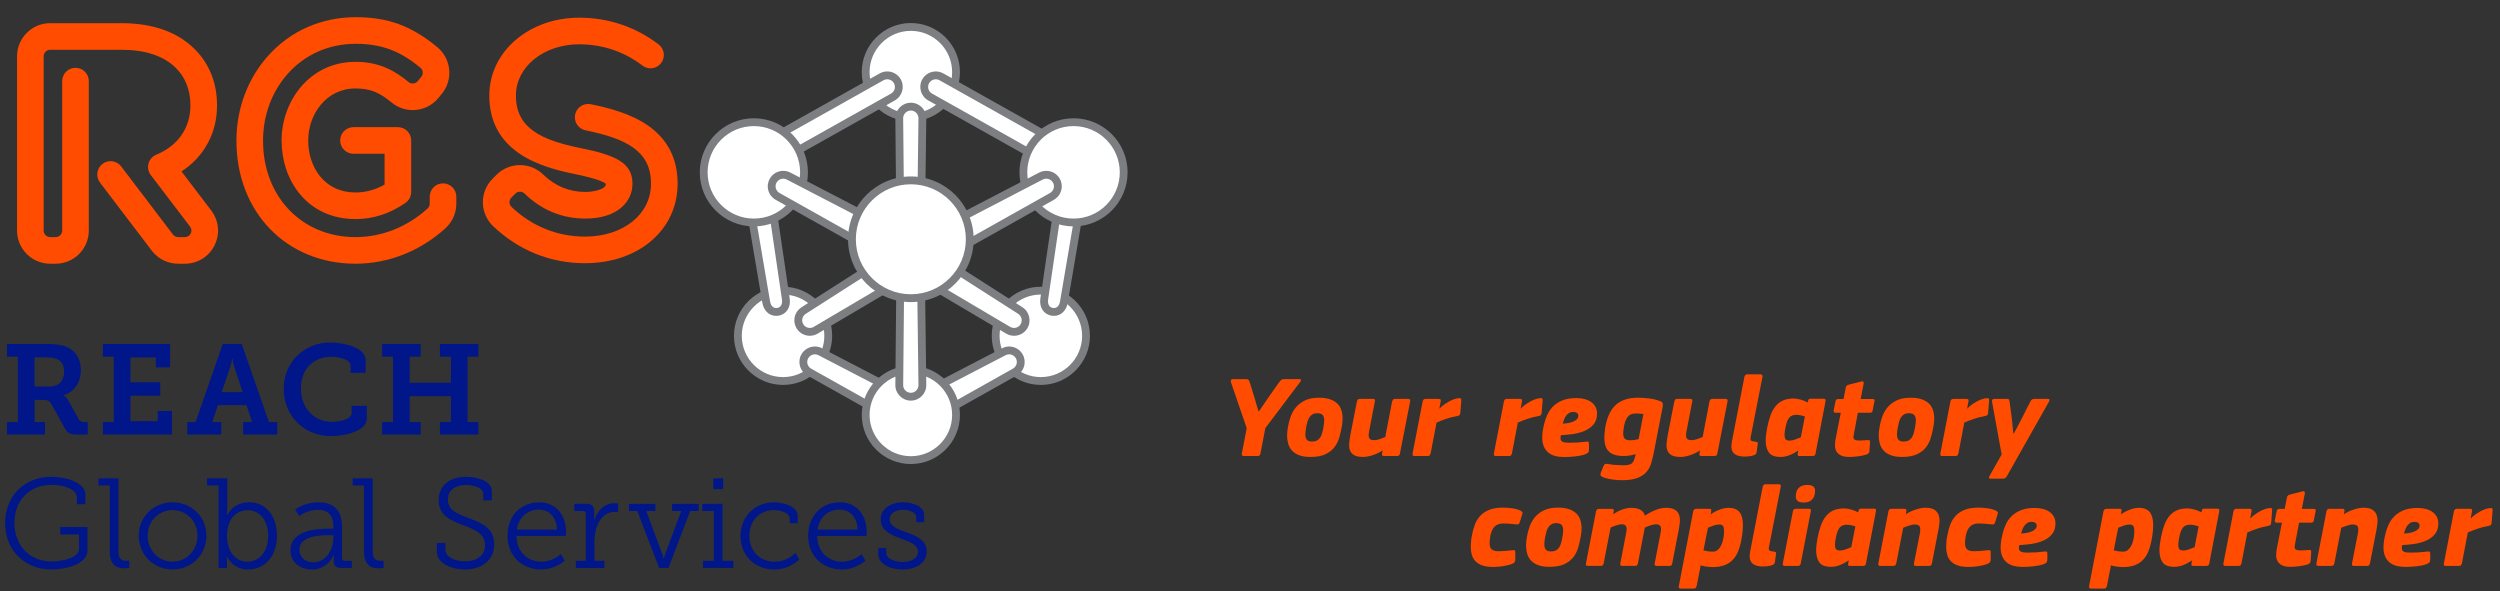 <?xml version="1.0" encoding="utf-8"?>
<!-- Generator: Adobe Illustrator 16.0.0, SVG Export Plug-In . SVG Version: 6.00 Build 0)  -->
<!DOCTYPE svg PUBLIC "-//W3C//DTD SVG 1.1//EN" "http://www.w3.org/Graphics/SVG/1.1/DTD/svg11.dtd">
<svg version="1.1" id="Layer_1" xmlns="http://www.w3.org/2000/svg" xmlns:xlink="http://www.w3.org/1999/xlink" x="0px" y="0px"
	 width="1016.247px" height="240.255px" viewBox="0 0 1016.247 240.255" enable-background="new 0 0 1016.247 240.255"
	 xml:space="preserve">
<rect x="0" y="0" width="1016.247" height="240.255" fill="#333333" stroke="none"/>
<path fill="#001689" d="M20.16,157.105c3.575,0,5.907-2.12,5.907-6.057c0-2.39-0.882-4.251-2.899-5.082
	c-1.043-0.464-2.441-0.676-4.149-0.676h-4.978v11.814H20.16z M2.85,171.567h4.406v-26.586H2.85v-5.129h16.221
	c2.693,0,4.922,0.155,6.996,0.774c4.097,1.347,6.79,4.664,6.79,9.85c0,5.128-2.693,8.76-6.945,10.21v0.104
	c0,0,1.089,0.567,1.816,1.919l4.247,7.667c0.516,0.934,1.243,1.191,2.486,1.191h1.197v5.077H31.35c-3.054,0-3.988-0.619-5.128-2.745
	l-5.232-9.482c-0.779-1.398-1.455-1.868-3.575-1.868h-3.374v9.019h4.251v5.077H2.85V171.567z"/>
<polygon fill="#001689" points="41.832,171.567 46.238,171.567 46.238,144.981 41.832,144.981 41.832,139.853 69.146,139.853 
	69.146,149.336 63.341,149.336 63.341,145.291 53.023,145.291 53.023,155.398 65.152,155.398 65.152,160.842 53.023,160.842 
	53.023,171.207 64.115,171.207 64.115,167.059 69.92,167.059 69.92,176.645 41.832,176.645 "/>
<path fill="#001689" d="M98.636,159.392l-3.473-10.417c-0.567-1.816-0.675-3.214-0.675-3.214h-0.15c0,0-0.155,1.397-0.676,3.214
	l-3.524,10.417H98.636z M76.146,171.567h3.369l11.036-31.715h7.723l11.042,31.715h3.363v5.077H98.842v-5.077h3.627l-2.275-6.893
	H88.58l-2.28,6.893h3.632v5.077H76.146V171.567z"/>
<path fill="#001689" d="M134.3,139.229c4.458,0,14.353,1.558,14.353,7.356v4.979h-6.165v-2.849c0-2.75-4.871-3.684-7.878-3.684
	c-7.1,0-12.28,4.979-12.28,12.749c0,8.291,5.392,13.683,12.641,13.683c2.234,0,7.981-0.723,7.981-3.627v-2.848h6.171v5.025
	c0,5.494-9.483,7.254-14.565,7.254c-11.144,0-19.224-8.446-19.224-19.172C115.334,147.21,123.625,139.229,134.3,139.229"/>
<polygon fill="#001689" points="155.347,171.567 159.753,171.567 159.753,144.981 155.347,144.981 155.347,139.853 171,139.853 
	171,144.981 166.538,144.981 166.538,155.604 183.28,155.604 183.28,144.981 178.822,144.981 178.822,139.853 194.476,139.853 
	194.476,144.981 190.069,144.981 190.069,171.567 194.476,171.567 194.476,176.645 178.822,176.645 178.822,171.567 183.28,171.567 
	183.28,161.048 166.538,161.048 166.538,171.567 171,171.567 171,176.645 155.347,176.645 "/>
<path fill="#001689" d="M20.987,193.82c6.274,0,13.734,2.59,13.734,7.15v3.993H31.25v-2.75c0-3.42-5.598-5.128-10.21-5.128
	c-9.277,0-15.184,6.526-15.184,15.493s6.062,15.653,15.132,15.653c3.627,0,11.144-1.14,11.144-5.287v-5.696h-7.62v-3.013h11.041
	v9.539c0,5.649-9.122,7.724-14.617,7.724c-11.195,0-18.862-8.143-18.862-18.863C2.074,201.905,9.637,193.82,20.987,193.82"/>
<path fill="#001689" d="M44.629,197.346h-4.612v-2.905h8.136v29.646c0,2.12,0.573,3.886,2.956,3.886c0.934,0,1.45-0.104,1.45-0.104
	v3.008c0,0-0.986,0.154-2.023,0.154c-3.42,0-5.907-1.707-5.907-6.686V197.346z"/>
<path fill="#001689" d="M70.129,228.336c5.598,0,10.154-4.562,10.154-10.623c0-5.913-4.556-10.365-10.154-10.365
	c-5.546,0-10.107,4.452-10.107,10.365C60.022,223.774,64.583,228.336,70.129,228.336 M70.129,204.185
	c7.62,0,13.786,5.804,13.786,13.528c0,7.878-6.166,13.785-13.786,13.785c-7.569,0-13.734-5.907-13.734-13.785
	C56.395,209.988,62.56,204.185,70.129,204.185"/>
<path fill="#001689" d="M100.555,228.337c4.612,0,8.446-3.838,8.446-10.473c0-6.372-3.416-10.463-8.291-10.463
	c-4.35,0-8.446,3.106-8.446,10.52C92.264,223.152,95.008,228.337,100.555,228.337 M88.843,197.346h-4.664v-2.905h8.188v12.856
	c0,1.239-0.155,2.173-0.155,2.173h0.103c0,0,2.281-5.283,8.916-5.283c6.991,0,11.345,5.593,11.345,13.678
	c0,8.244-4.922,13.631-11.763,13.631c-6.269,0-8.601-5.335-8.601-5.335h-0.103c0,0,0.155,0.929,0.155,2.177v2.539h-3.421V197.346z"
	/>
<path fill="#001689" d="M127.3,228.596c5.237,0,8.193-5.236,8.193-9.798v-1.243h-1.507c-2.12,0-12.279-0.207-12.279,5.805
	C121.707,226.052,123.678,228.596,127.3,228.596 M133.78,214.913h1.713v-1.089c0-4.87-2.642-6.583-6.274-6.583
	c-4.401,0-7.563,2.538-7.563,2.538l-1.662-2.642c0,0,3.529-2.951,9.437-2.951c6.32,0,9.586,3.369,9.586,9.792v12.853
	c0,0.779,0.412,1.14,1.14,1.14h2.848v2.905h-4.246c-2.234,0-3.111-0.985-3.111-2.854v-0.464c0-1.244,0.154-2.022,0.154-2.022h-0.103
	c0,0-2.229,5.959-8.915,5.959c-4.251,0-8.709-2.436-8.709-7.771C118.075,215.273,129.374,214.913,133.78,214.913"/>
<path fill="#001689" d="M147.988,197.346h-4.612v-2.905h8.136v29.646c0,2.12,0.573,3.886,2.956,3.886c0.934,0,1.45-0.104,1.45-0.104
	v3.008c0,0-0.986,0.154-2.023,0.154c-3.42,0-5.907-1.707-5.907-6.686V197.346z"/>
<path fill="#001689" d="M181.06,220.715v2.647c0,3.054,3.782,4.818,7.976,4.818c4.721,0,8.142-2.332,8.142-6.584
	c0-4.767-4.406-6.423-9.122-8.188c-4.767-1.812-9.741-3.73-9.741-10.107s5.129-9.482,11.088-9.482c5.18,0,10.52,2.022,10.52,5.701
	v3.885h-3.473v-2.693c0-2.332-3.781-3.575-7.047-3.575c-4.143,0-7.358,2.022-7.358,5.907c0,4.406,3.937,5.804,8.343,7.518
	c5.283,1.966,10.52,3.988,10.52,10.675c0,6.424-5.128,10.262-11.872,10.262c-5.231,0-11.448-2.332-11.448-7.311v-3.473H181.06z"/>
<path fill="#001689" d="M226.408,215.277c-0.206-5.495-3.524-8.137-7.357-8.137c-4.355,0-8.137,2.848-8.967,8.137H226.408z
	 M219.154,204.185c7.202,0,10.933,5.546,10.933,12.026c0,0.619-0.155,1.656-0.155,1.656h-20.003
	c0.155,6.687,4.716,10.469,10.107,10.469c4.767,0,7.93-3.111,7.93-3.111l1.605,2.646c0,0-3.73,3.627-9.638,3.627
	c-7.775,0-13.631-5.598-13.631-13.631C206.302,209.313,212.105,204.185,219.154,204.185"/>
<path fill="#001689" d="M234.084,227.972h4.045v-19.121c0-0.779-0.418-1.14-1.14-1.14h-3.529v-2.905h4.927
	c2.177,0,3.157,0.883,3.157,2.952v1.764c0,1.089-0.104,1.972-0.104,1.972h0.104c1.295-3.938,4.2-6.944,8.245-6.944
	c0.722,0,1.45,0.154,1.45,0.154v3.473c0,0-0.677-0.104-1.353-0.104c-5.851,0-8.239,6.579-8.239,11.765v8.136h4.046v2.905h-11.609
	V227.972z"/>
<path fill="#001689" d="M255.645,204.808h10.778v2.904h-3.73l6.531,17.465c0.362,0.929,0.517,2.017,0.517,2.017h0.154
	c0,0,0.155-1.088,0.521-2.017l6.526-17.465h-3.729v-2.904h10.783v2.904h-3.421l-8.864,23.16h-3.782l-8.863-23.16h-3.421V204.808z"/>
<path fill="#001689" d="M285.5,204.808v2.899h4.67v20.266h-4.406v2.9H298.1v-2.9h-4.405v-23.165H285.5z M289.958,198.844h3.993v-4.4
	h-3.993V198.844z"/>
<path fill="#001689" d="M314.631,204.185c3.266,0,9.638,1.347,9.638,5.65v2.847h-3.261v-1.919c0-2.327-3.942-3.415-6.325-3.415
	c-5.702,0-10.056,4.143-10.056,10.468c0,6.48,4.611,10.521,10.21,10.521c5.077,0,8.085-3.215,8.549-3.575l1.507,2.692
	c-0.573,0.521-4.147,4.045-10.159,4.045c-7.46,0-13.733-5.288-13.733-13.579C301,209.782,307.113,204.185,314.631,204.185"/>
<path fill="#001689" d="M348.631,215.277c-0.206-5.495-3.524-8.137-7.357-8.137c-4.354,0-8.137,2.848-8.967,8.137H348.631z
	 M341.377,204.185c7.202,0,10.933,5.546,10.933,12.026c0,0.619-0.155,1.656-0.155,1.656h-20.003
	c0.155,6.687,4.717,10.469,10.107,10.469c4.767,0,7.93-3.111,7.93-3.111l1.605,2.646c0,0-3.73,3.627-9.638,3.627
	c-7.775,0-13.632-5.598-13.632-13.631C328.524,209.313,334.329,204.185,341.377,204.185"/>
<path fill="#001689" d="M357.032,222.79h3.214v1.868c0,2.641,3.782,3.781,6.785,3.781c3.317,0,6.119-1.45,6.119-4.097
	c0-3.003-3.318-4.04-7.048-5.438c-3.942-1.455-8.085-3.214-8.085-7.774c0-4.768,4.664-6.945,9.014-6.945
	c3.529,0,8.657,1.502,8.657,5.077v3.008h-3.214v-1.919c0-1.914-2.59-3.105-5.335-3.105c-2.905,0-5.495,1.242-5.495,3.781
	c0,2.849,3.163,4.045,6.579,5.283c4.045,1.455,8.502,3.163,8.502,7.827c0,4.509-4.045,7.362-9.844,7.362
	c-4.824,0-9.85-2.178-9.85-6.171V222.79z"/>
<path fill="#FF4C00" d="M237.784,107c-14.018,0-26.916-5.195-37.297-15.024c-2.621-2.487-4.158-5.985-4.205-9.602
	c-0.051-3.616,1.388-7.156,3.942-9.71l1.62-1.62c2.533-2.533,5.918-3.931,9.524-3.931c3.539,0,6.878,1.352,9.395,3.802
	c4.855,4.721,10.654,7.115,17.222,7.115c2.889,0,8.286-0.949,8.286-3.224v-0.062c-0.273-0.305-2.096-1.847-12.388-3.942
	c-7.027-1.419-16-3.679-23.011-8.554c-7.94-5.516-11.965-13.348-11.965-23.269v-0.201c0-17.712,16.056-31.591,36.549-31.591
	c11.825,0,22.985,3.761,32.277,10.876c1.15,0.877,1.883,2.157,2.074,3.591c0.186,1.434-0.191,2.848-1.073,3.993
	c-1.032,1.347-2.595,2.121-4.293,2.121c-1.197,0-2.332-0.387-3.286-1.115c-7.388-5.654-16.273-8.647-25.699-8.647
	c-14.425,0-25.73,9.127-25.73,20.772v0.201c0,13.198,10.52,18.027,26.308,21.22c13.966,2.843,21.055,5.851,21.055,14.4v0.207
	c0,6.985-5.906,14.043-19.104,14.043c-9.478,0-17.81-3.425-24.765-10.179c-0.49-0.48-1.15-0.743-1.852-0.743
	c-0.712,0-1.377,0.273-1.873,0.764l-1.62,1.625c-0.505,0.5-0.789,1.202-0.779,1.914s0.315,1.398,0.831,1.888
	c8.337,7.894,18.661,12.063,29.857,12.063c15.55,0,26.839-9.034,26.839-21.479v-0.201c0-13.373-10.639-18.279-26.612-21.525
	c-2.925-0.598-4.818-3.456-4.226-6.377c0.511-2.512,2.74-4.333,5.304-4.333c0.356,0,0.712,0.036,1.063,0.103
	c7.109,1.45,16.17,3.74,23.238,8.657c7.996,5.572,12.052,13.471,12.052,23.475v0.201C275.442,93.416,259.604,107,237.784,107"/>
<path fill="#FF4C00" d="M144.504,107.203c-28.036,0-48.39-20.988-48.39-49.906v-0.202c0-12.888,4.561-25.1,12.847-34.382
	c9.045-10.143,21.7-15.725,35.646-15.725c13.105,0,22.722,3.534,33.185,12.207c5.701,4.726,6.511,13.223,1.806,18.94l-1.414,1.718
	c-2.569,3.116-6.366,4.901-10.416,4.901c-3.096,0-6.114-1.073-8.503-3.023c-4.695-3.828-8.265-5.774-14.761-5.774
	c-12.026,0-19.213,10.696-19.213,21.035v0.207c0,10.127,6.041,21.034,19.316,21.034c4.019,0,7.966-1.073,11.722-3.193V62.501
	h-12.635c-2.982,0-5.412-2.425-5.412-5.407c0-2.982,2.43-5.407,5.412-5.407h18.047c2.983,0,5.407,2.425,5.407,5.407v20.932
	c0,1.775-0.872,3.436-2.332,4.447c-6.299,4.365-13.099,6.578-20.209,6.578c-9.478,0-17.413-3.616-22.943-10.458
	c-4.639-5.737-7.193-13.337-7.193-21.395v-0.207c0-15.659,11.232-31.854,30.033-31.854c10.138,0,16.371,3.947,21.597,8.209
	c0.475,0.387,1.053,0.593,1.672,0.593c0.799,0,1.553-0.351,2.058-0.965l1.409-1.718c0.934-1.124,0.774-2.801-0.351-3.73
	c-8.332-6.903-15.948-9.72-26.282-9.72c-10.814,0-20.606,4.298-27.577,12.109c-6.511,7.3-10.096,16.954-10.096,27.179v0.202
	c0,22.649,15.803,39.087,37.57,39.087c10.659,0,21.071-4.128,29.31-11.619c0.552-0.506,0.872-1.218,0.872-1.966v-2.848
	c0-2.982,2.425-5.412,5.407-5.412s5.407,2.43,5.407,5.412v2.848c0,3.787-1.604,7.419-4.406,9.973
	C170.853,102.08,157.862,107.203,144.504,107.203"/>
<path fill="#FF4C00" d="M72.417,107.203c-4.184,0-8.193-1.986-10.721-5.314L40.635,74.204c-1.805-2.379-1.341-5.779,1.032-7.579
	c0.95-0.728,2.079-1.11,3.271-1.11c1.682,0,3.292,0.8,4.308,2.136l21.061,27.685c0.495,0.656,1.284,1.048,2.11,1.048h2.734
	c1.012,0,1.925-0.568,2.379-1.476c0.449-0.913,0.346-1.976-0.268-2.786L61.293,71.148c-1.011-1.32-1.351-3.075-0.913-4.689
	c0.434-1.615,1.62-2.957,3.163-3.591c8.807-3.612,13.858-10.881,13.858-19.941v-0.201c0-6.016-2.023-11.217-5.84-15.035
	c-4.948-4.948-12.424-7.455-22.217-7.455H20.4c-1.465,0-2.652,1.192-2.652,2.652v70.838c0,1.465,1.187,2.657,2.652,2.657h2.224
	c1.465,0,2.657-1.192,2.657-2.657V32.975c0-2.982,2.425-5.407,5.412-5.407c2.982,0,5.407,2.425,5.407,5.407v60.752
	c0,7.429-6.046,13.476-13.476,13.476H20.4c-7.429,0-13.471-6.047-13.471-13.476V22.889c0-7.43,6.042-13.471,13.471-13.471h28.944
	c12.77,0,22.815,3.575,29.868,10.623c5.892,5.892,9.008,13.739,9.008,22.686v0.201c0,11.118-5.247,20.797-14.441,26.761
	l12.088,15.881c3.127,4.102,3.643,9.519,1.357,14.142c-2.29,4.617-6.918,7.491-12.073,7.491H72.417z"/>
<path fill="#FFFFFF" d="M336.685,136.513c0,10.143-8.224,18.372-18.372,18.372c-10.144,0-18.367-8.229-18.367-18.372
	c0-10.144,8.224-18.373,18.367-18.373C328.461,118.14,336.685,126.369,336.685,136.513"/>
<path fill="#7D7E81" d="M318.314,119.733c-9.251,0-16.778,7.528-16.778,16.778c0,9.251,7.527,16.778,16.778,16.778
	s16.778-7.527,16.778-16.778C335.093,127.262,327.565,119.733,318.314,119.733 M318.314,156.474
	c-11.005,0-19.962-8.957-19.962-19.962c0-11.004,8.957-19.961,19.962-19.961s19.962,8.958,19.962,19.961
	C338.276,147.517,329.319,156.474,318.314,156.474"/>
<path fill="#FFFFFF" d="M385.07,169.801c2.265,1.27,2.146,5.675,0.871,7.94c-1.269,2.265-3.538,3.509-5.804,2.233l-51.191-28.736
	c-2.265-1.271-3.069-4.139-1.796-6.398c1.27-2.265,4.134-3.07,6.398-1.801L385.07,169.801z"/>
<path fill="#7D7E81" d="M331.253,144.031c-1.125,0-2.167,0.604-2.714,1.584c-0.841,1.496-0.311,3.395,1.187,4.236l51.191,28.736
	c0.36,0.201,0.722,0.306,1.073,0.306c0.929,0,1.888-0.724,2.563-1.931c0.495-0.877,0.764-2.238,0.692-3.467
	c-0.073-1.135-0.418-1.992-0.939-2.301l-51.517-26.757l-0.021-0.011C332.305,144.165,331.779,144.031,331.253,144.031
	 M381.99,182.076c-0.903,0-1.785-0.242-2.632-0.712l-51.19-28.738c-3.024-1.702-4.103-5.541-2.405-8.568
	c1.115-1.977,3.215-3.209,5.49-3.209c1.063,0,2.115,0.272,3.049,0.794l51.527,26.757l0.02,0.015c1.518,0.852,2.43,2.59,2.57,4.886
	c0.113,1.853-0.295,3.803-1.089,5.222C386.081,180.745,384.085,182.076,381.99,182.076"/>
<path fill="#FFFFFF" d="M326.733,126.199c-2.213,1.356-2.905,4.251-1.543,6.465c1.357,2.213,4.252,2.903,6.465,1.542l50.351-29.733
	c2.214-1.362,2.575-5.242,1.218-7.455c-1.362-2.214-6.233-2.905-8.446-1.548L326.733,126.199z"/>
<path fill="#7D7E81" d="M375.623,96.82l-48.055,30.734c-0.712,0.438-1.208,1.119-1.398,1.929c-0.196,0.806-0.062,1.642,0.372,2.349
	c0.572,0.929,1.563,1.48,2.656,1.48c0.573,0,1.131-0.154,1.62-0.459l0.026-0.016l50.34-29.728c1.295-0.81,1.666-3.653,0.681-5.258
	c-0.511-0.83-2.301-1.485-4.08-1.485C376.887,96.366,376.098,96.531,375.623,96.82 M329.198,136.495L329.198,136.495
	c-2.208,0-4.21-1.12-5.365-2.998c-0.877-1.435-1.15-3.121-0.759-4.756c0.393-1.626,1.389-3.009,2.813-3.892l48.059-30.734
	c1.254-0.769,2.776-0.929,3.84-0.929c3.651,0,5.942,1.615,6.794,2.998c1.729,2.817,1.342,7.749-1.738,9.643l-0.026,0.01
	l-50.34,29.733C331.484,136.175,330.354,136.495,329.198,136.495"/>
<path fill="#FFFFFF" d="M388.63,29.323c0,10.143-8.224,18.367-18.372,18.367c-10.144,0-18.367-8.224-18.367-18.367
	s8.224-18.367,18.367-18.367C380.406,10.956,388.63,19.18,388.63,29.323"/>
<path fill="#7D7E81" d="M370.26,12.543c-9.251,0-16.778,7.528-16.778,16.778c0,9.251,7.527,16.779,16.778,16.779
	s16.778-7.528,16.778-16.779C387.038,20.072,379.511,12.543,370.26,12.543 M370.26,49.284c-11.005,0-19.962-8.951-19.962-19.962
	c0-11.004,8.957-19.961,19.962-19.961s19.962,8.957,19.962,19.961C390.222,40.333,381.265,49.284,370.26,49.284"/>
<path fill="#FFFFFF" d="M404.73,136.513c0,10.143,8.225,18.372,18.367,18.372c10.149,0,18.373-8.229,18.373-18.372
	c0-10.144-8.224-18.373-18.373-18.373C412.955,118.14,404.73,126.369,404.73,136.513"/>
<path fill="#7D7E81" d="M423.1,119.733c-9.251,0-16.777,7.528-16.777,16.778c0,9.251,7.526,16.778,16.777,16.778
	s16.778-7.527,16.778-16.778C439.878,127.262,432.351,119.733,423.1,119.733 M423.1,156.474c-11.005,0-19.962-8.957-19.962-19.962
	c0-11.004,8.957-19.961,19.962-19.961c11.006,0,19.962,8.958,19.962,19.961C443.062,147.517,434.105,156.474,423.1,156.474"/>
<path fill="#FFFFFF" d="M356.411,169.801c-2.265,1.27-2.74,6.114-1.47,8.379c1.273,2.266,4.137,3.07,6.401,1.795l51.191-28.736
	c2.265-1.271,3.065-4.139,1.796-6.398c-1.269-2.265-4.133-3.07-6.397-1.801L356.411,169.801z"/>
<path fill="#7D7E81" d="M357.174,171.2c-0.573,0.33-1.059,1.367-1.248,2.647c-0.197,1.341-0.037,2.771,0.407,3.555
	c0.547,0.976,1.589,1.584,2.714,1.584c0.525,0,1.052-0.134,1.517-0.397l51.191-28.737c0.722-0.408,1.249-1.073,1.47-1.873
	c0.227-0.8,0.124-1.636-0.278-2.363c-0.552-0.979-1.594-1.589-2.719-1.589c-0.526,0-1.053,0.14-1.517,0.402l-0.046,0.026
	L357.174,171.2z M359.047,182.17L359.047,182.17c-2.275,0-4.38-1.233-5.49-3.214c-0.794-1.409-1.083-3.493-0.779-5.567
	c0.347-2.337,1.383-4.148,2.854-4.974l0.046-0.026l51.501-26.746c0.933-0.521,1.986-0.794,3.049-0.794
	c2.275,0,4.38,1.228,5.489,3.209c0.826,1.465,1.026,3.168,0.573,4.783c-0.454,1.62-1.513,2.961-2.978,3.781l-51.191,28.742
	C361.183,181.891,360.119,182.17,359.047,182.17"/>
<path fill="#FFFFFF" d="M388.63,168.67c0,10.143-8.224,18.366-18.372,18.366c-10.144,0-18.367-8.224-18.367-18.366
	c0-10.144,8.224-18.367,18.367-18.367C380.406,150.303,388.63,158.526,388.63,168.67"/>
<path fill="#7D7E81" d="M370.26,151.89c-9.251,0-16.778,7.528-16.778,16.778c0,9.251,7.527,16.778,16.778,16.778
	s16.778-7.527,16.778-16.778C387.038,159.418,379.511,151.89,370.26,151.89 M370.26,188.63c-11.005,0-19.962-8.951-19.962-19.962
	c0-11.004,8.957-19.961,19.962-19.961s19.962,8.957,19.962,19.961C390.222,179.679,381.265,188.63,370.26,188.63"/>
<path fill="#FFFFFF" d="M414.682,126.199c2.213,1.356,2.905,4.251,1.543,6.465c-1.357,2.213-4.252,2.903-6.465,1.542l-50.351-29.733
	c-2.214-1.362-2.575-5.242-1.218-7.455c1.362-2.214,6.233-2.905,8.446-1.548L414.682,126.199z"/>
<path fill="#7D7E81" d="M360.23,103.109l50.361,29.744c0.495,0.305,1.052,0.459,1.625,0.459c1.094,0,2.084-0.552,2.652-1.48
	c0.897-1.46,0.438-3.379-1.022-4.277l-0.02-0.016L365.793,96.82c-0.475-0.289-1.264-0.454-2.162-0.454
	c-1.78,0-3.57,0.65-4.081,1.485C358.56,99.456,358.931,102.299,360.23,103.109 M412.217,136.495c-1.156,0-2.286-0.32-3.276-0.924
	l-50.365-29.744c-3.08-1.894-3.468-6.826-1.739-9.643c0.852-1.383,3.143-2.998,6.795-2.998c1.058,0,2.585,0.16,3.839,0.929
	l0.026,0.016l48.033,30.718c2.94,1.822,3.864,5.696,2.054,8.647C416.427,135.375,414.42,136.495,412.217,136.495"/>
<path fill="#FFFFFF" d="M307.18,59.973c-2.265,1.269-3.07,4.138-1.795,6.398c1.269,2.265,4.132,3.069,6.396,1.8l51.191-28.743
	c2.265-1.269,3.07-4.132,1.796-6.397c-1.269-2.265-4.133-3.07-6.398-1.796L307.18,59.973z"/>
<path fill="#7D7E81" d="M360.666,32.22c-0.525,0-1.053,0.139-1.517,0.402L307.958,61.36c-0.722,0.408-1.249,1.073-1.471,1.873
	c-0.227,0.799-0.123,1.635,0.284,2.363c0.547,0.975,1.589,1.584,2.714,1.584c0.526,0,1.052-0.134,1.517-0.398l51.191-28.737
	c0.722-0.408,1.249-1.073,1.47-1.873c0.228-0.8,0.124-1.636-0.277-2.363C362.833,32.829,361.791,32.22,360.666,32.22
	 M309.485,70.363L309.485,70.363c-2.275,0-4.38-1.233-5.49-3.214c-0.825-1.466-1.025-3.163-0.572-4.778
	c0.454-1.62,1.512-2.961,2.978-3.787l51.19-28.737c0.939-0.527,2.003-0.805,3.075-0.805c2.275,0,4.38,1.228,5.489,3.209
	c1.698,3.028,0.619,6.867-2.404,8.564l-51.19,28.743C311.621,70.084,310.559,70.363,309.485,70.363"/>
<path fill="#FFFFFF" d="M433.883,59.973c2.265,1.269,3.069,4.138,1.795,6.398c-1.27,2.265-4.132,3.069-6.397,1.8l-51.19-28.743
	c-2.266-1.269-3.07-4.132-1.796-6.397c1.269-2.265,4.133-3.07,6.397-1.796L433.883,59.973z"/>
<path fill="#7D7E81" d="M380.396,32.22c-1.13,0-2.167,0.609-2.719,1.589c-0.407,0.727-0.505,1.563-0.277,2.363
	c0.221,0.8,0.742,1.465,1.47,1.873l51.19,28.737c0.465,0.264,0.991,0.398,1.518,0.398c1.125,0,2.167-0.609,2.714-1.584
	c0.407-0.728,0.511-1.564,0.284-2.363c-0.228-0.8-0.749-1.465-1.472-1.873l-51.19-28.738C381.45,32.359,380.923,32.22,380.396,32.22
	 M431.578,70.363c-1.073,0-2.137-0.279-3.075-0.805l-51.191-28.743c-3.023-1.697-4.106-5.536-2.403-8.564
	c1.108-1.981,3.214-3.209,5.488-3.209c1.068,0,2.137,0.278,3.075,0.805l51.191,28.737c3.023,1.703,4.102,5.541,2.405,8.565
	C435.953,69.13,433.853,70.363,431.578,70.363"/>
<path fill="#FFFFFF" d="M319.43,121.48c0.408,2.564-0.69,4.865-3.256,5.273c-2.563,0.406-4.317-1.445-4.726-4.01l-9.833-57.882
	c-0.408-2.564,1.341-4.968,3.904-5.376c2.565-0.407,4.975,1.342,5.376,3.906L319.43,121.48z"/>
<path fill="#7D7E81" d="M303.182,64.605l9.839,57.888c0.206,1.315,0.965,2.725,2.461,2.725c0.144,0,0.294-0.012,0.444-0.036
	c2.301-0.362,2.012-2.941,1.934-3.452l-0.005-0.017l-8.528-58.078c-0.242-1.517-1.531-2.616-3.064-2.616
	c-0.165,0-0.33,0.01-0.49,0.036C304.079,61.323,302.919,62.917,303.182,64.605 M315.481,128.4c-2.838,0-5.087-2.167-5.603-5.402
	l-9.834-57.888c-0.548-3.426,1.801-6.655,5.227-7.197c0.33-0.052,0.66-0.078,0.99-0.078c3.11,0,5.722,2.234,6.207,5.309l0.005,0.016
	l8.529,58.079c0.571,3.653-1.307,6.568-4.582,7.084C316.105,128.374,315.791,128.4,315.481,128.4"/>
<path fill="#FFFFFF" d="M424.493,121.48c-0.408,2.564,0.69,4.865,3.256,5.273c2.563,0.406,4.318-1.445,4.726-4.01l9.833-57.882
	c0.408-2.564-1.341-4.968-3.904-5.376c-2.565-0.407-4.975,1.342-5.376,3.906L424.493,121.48z"/>
<path fill="#7D7E81" d="M434.597,63.635l-8.534,58.094c-0.082,0.511-0.366,3.09,1.935,3.452c0.15,0.024,0.3,0.036,0.444,0.036
	c1.496,0,2.255-1.404,2.461-2.725l0.005-0.016l9.834-57.872c0.264-1.688-0.897-3.282-2.59-3.55c-0.16-0.026-0.325-0.036-0.49-0.036
	C436.129,61.02,434.84,62.118,434.597,63.635 M428.441,128.4L428.441,128.4c-0.31,0-0.624-0.026-0.938-0.077
	c-3.276-0.516-5.159-3.431-4.582-7.084l8.533-58.095c0.485-3.075,3.097-5.309,6.207-5.309c0.33,0,0.665,0.026,0.99,0.078
	c3.426,0.542,5.774,3.771,5.228,7.197v0.021l-9.834,57.867C433.528,126.233,431.279,128.4,428.441,128.4"/>
<path fill="#FFFFFF" d="M326.833,70.055c0,11.263-9.133,20.39-20.391,20.39c-11.263,0-20.395-9.127-20.395-20.39
	s9.132-20.39,20.395-20.39C317.7,49.665,326.833,58.792,326.833,70.055"/>
<path fill="#7D7E81" d="M306.441,51.257c-10.365,0-18.801,8.431-18.801,18.801c0,10.365,8.436,18.796,18.801,18.796
	s18.801-8.431,18.801-18.796C325.242,59.688,316.807,51.257,306.441,51.257 M306.441,92.037c-12.119,0-21.984-9.86-21.984-21.979
	c0-12.124,9.865-21.984,21.984-21.984s21.984,9.86,21.984,21.984C328.426,82.177,318.561,92.037,306.441,92.037"/>
<path fill="#FFFFFF" d="M456.779,70.055c0,11.263-9.132,20.39-20.39,20.39c-11.263,0-20.395-9.127-20.395-20.39
	s9.132-20.39,20.395-20.39C447.647,49.665,456.779,58.792,456.779,70.055"/>
<path fill="#7D7E81" d="M436.389,51.257c-10.365,0-18.802,8.431-18.802,18.801c0,10.365,8.437,18.796,18.802,18.796
	c10.364,0,18.801-8.431,18.801-18.796C455.189,59.688,446.753,51.257,436.389,51.257 M436.389,92.037
	c-12.119,0-21.984-9.86-21.984-21.979c0-12.124,9.865-21.984,21.984-21.984s21.979,9.86,21.979,21.984
	C458.367,82.177,448.508,92.037,436.389,92.037"/>
<path fill="#FFFFFF" d="M374.195,106.767c-0.005,2.595-1.45,4.695-4.045,4.69c-2.596,0-4.04-2.11-4.035-4.705l-0.567-58.709
	c0.005-2.595,2.11-4.695,4.705-4.69c2.595,0.006,4.7,2.111,4.695,4.706L374.195,106.767z"/>
<path fill="#7D7E81" d="M367.138,48.042l0.567,58.714c0,0.521,0.113,3.111,2.445,3.111l0.005,1.594v-1.594
	c2.327,0,2.451-2.585,2.451-3.101v-0.021l0.748-58.698c0-1.707-1.393-3.101-3.101-3.106
	C368.541,44.941,367.143,46.333,367.138,48.042 M370.155,113.05h-0.01c-3.313-0.005-5.624-2.59-5.624-6.289l-0.562-58.719
	c0.005-3.462,2.821-6.279,6.289-6.279c1.687,0,3.266,0.661,4.452,1.847c1.187,1.192,1.842,2.771,1.837,4.453v0.015l-0.753,58.703
	C375.774,110.47,373.463,113.05,370.155,113.05"/>
<path fill="#FFFFFF" d="M372.207,98.396c2.265,1.269,2.74,6.114,1.47,8.379c-1.273,2.26-4.137,3.064-6.401,1.795l-51.192-28.737
	c-2.259-1.27-3.063-4.138-1.795-6.398c1.269-2.265,4.133-3.07,6.398-1.801L372.207,98.396z"/>
<path fill="#7D7E81" d="M318.392,72.622c-1.125,0-2.167,0.609-2.72,1.589c-0.406,0.727-0.505,1.563-0.277,2.363
	c0.221,0.8,0.742,1.465,1.47,1.873l51.19,28.737c0.465,0.264,0.991,0.398,1.518,0.398c1.125,0,2.167-0.604,2.714-1.584
	c0.959-1.703,0.444-5.454-0.841-6.202L319.93,73.035l-0.021-0.011C319.444,72.761,318.917,72.622,318.392,72.622 M369.572,110.765
	c-1.073,0-2.136-0.279-3.075-0.805l-51.19-28.743c-1.466-0.82-2.523-2.161-2.978-3.781c-0.454-1.615-0.253-3.313,0.573-4.783
	c1.108-1.981,3.214-3.209,5.489-3.209c1.063,0,2.115,0.273,3.049,0.789l51.521,26.762l0.025,0.015
	c1.471,0.826,2.508,2.637,2.854,4.974c0.305,2.074,0.016,4.158-0.778,5.572C373.952,109.532,371.848,110.765,369.572,110.765"/>
<path fill="#FFFFFF" d="M371.493,98.396c-2.265,1.269-2.739,6.114-1.47,8.379c1.274,2.26,4.137,3.064,6.402,1.795l51.19-28.737
	c2.266-1.27,3.07-4.138,1.796-6.398c-1.269-2.265-4.133-3.07-6.397-1.801L371.493,98.396z"/>
<path fill="#7D7E81" d="M372.256,99.795c-0.573,0.33-1.059,1.367-1.248,2.647c-0.196,1.341-0.031,2.771,0.406,3.555
	c0.547,0.975,1.589,1.584,2.714,1.584c0.526,0,1.053-0.134,1.518-0.398l51.19-28.737c0.723-0.408,1.249-1.073,1.471-1.873
	c0.227-0.8,0.124-1.636-0.278-2.363c-0.552-0.98-1.594-1.589-2.719-1.589c-0.526,0-1.053,0.139-1.518,0.402l-0.046,0.026
	L372.256,99.795z M374.128,110.765L374.128,110.765c-2.274,0-4.38-1.233-5.489-3.209c-0.794-1.414-1.083-3.498-0.779-5.572
	c0.346-2.337,1.383-4.148,2.854-4.974l0.047-0.026l51.501-26.751c0.933-0.516,1.985-0.789,3.049-0.789
	c2.274,0,4.38,1.228,5.489,3.209c0.825,1.47,1.026,3.168,0.572,4.783c-0.454,1.62-1.512,2.961-2.977,3.781l-51.191,28.743
	C376.265,110.485,375.201,110.765,374.128,110.765"/>
<path fill="#FFFFFF" d="M374.195,97.847c-0.005-2.595-1.45-4.695-4.045-4.69c-2.596,0-4.04,2.11-4.035,4.706l-0.567,58.708
	c0.005,2.595,2.11,4.694,4.705,4.689s4.7-2.11,4.695-4.706L374.195,97.847z"/>
<path fill="#7D7E81" d="M367.141,156.573c0.005,1.708,1.398,3.096,3.106,3.096v1.595l0.005-1.595c1.713,0,3.101-1.393,3.105-3.105
	l-0.754-58.714c0-0.516-0.123-3.106-2.449-3.106c-0.76,0.006-1.331,0.263-1.761,0.79c-0.442,0.557-0.69,1.382-0.69,2.327v0.015
	L367.141,156.573z M370.257,162.853h-0.01c-3.462,0-6.284-2.817-6.29-6.279v-0.021l0.567-58.698c0-1.661,0.49-3.193,1.394-4.313
	c1.021-1.274,2.522-1.976,4.225-1.976c3.318,0,5.636,2.575,5.646,6.269l0.748,58.718
	C376.541,160.021,373.724,162.848,370.257,162.853"/>
<path fill="#FFFFFF" d="M394.208,97.265c0,13.223-10.722,23.95-23.95,23.95c-13.224,0-23.944-10.727-23.944-23.95
	s10.721-23.95,23.944-23.95C383.486,73.314,394.208,84.042,394.208,97.265"/>
<path fill="#7D7E81" d="M370.26,74.909c-12.326,0-22.354,10.029-22.354,22.355c0,12.326,10.028,22.356,22.354,22.356
	s22.355-10.03,22.355-22.356C392.615,84.938,382.586,74.909,370.26,74.909 M370.26,122.804c-14.08,0-25.539-11.454-25.539-25.539
	c0-14.08,11.459-25.539,25.539-25.539s25.539,11.459,25.539,25.539C395.799,111.35,384.34,122.804,370.26,122.804"/>
<path fill="#FF4C00" d="M506.784,174.037l-6.44-18.759c-0.095-0.313-0.07-0.588,0.07-0.82c0.142-0.236,0.383-0.354,0.729-0.354
	h5.219c0.532,0,0.895,0.077,1.083,0.235c0.187,0.154,0.358,0.454,0.517,0.893l1.88,6.064l1.694,5.83h0.28l3.996-5.877l3.998-5.642
	c0.345-0.471,0.658-0.837,0.94-1.104c0.281-0.269,0.687-0.4,1.222-0.4h6.253c0.377,0,0.58,0.108,0.612,0.327
	c0.031,0.222-0.049,0.456-0.235,0.706l-14.245,18.899l-1.978,10.301c-0.03,0.219-0.125,0.445-0.28,0.68
	c-0.158,0.234-0.455,0.354-0.895,0.354h-5.547c-0.721,0-1.004-0.345-0.847-1.033L506.784,174.037z"/>
<path fill="#FF4C00" d="M536.217,161.672c1.787,0,3.292,0.222,4.515,0.66c1.224,0.439,2.211,1.034,2.961,1.786
	c0.755,0.754,1.287,1.646,1.6,2.679c0.314,1.038,0.471,2.15,0.471,3.341c0,0.563-0.032,1.12-0.095,1.667
	c-0.062,0.55-0.14,1.092-0.234,1.622c-0.251,1.442-0.588,2.902-1.012,4.374c-0.423,1.476-1.081,2.798-1.975,3.975
	c-0.894,1.174-2.116,2.133-3.668,2.866c-1.55,0.738-3.581,1.105-6.087,1.105c-1.851,0-3.386-0.235-4.609-0.706
	c-1.224-0.47-2.192-1.104-2.914-1.902c-0.722-0.802-1.23-1.725-1.527-2.774c-0.299-1.052-0.448-2.171-0.448-3.361
	c0-0.629,0.04-1.24,0.116-1.834c0.079-0.597,0.167-1.177,0.261-1.742c0.217-1.251,0.563-2.568,1.035-3.949
	c0.468-1.377,1.174-2.649,2.115-3.808c0.938-1.159,2.17-2.114,3.689-2.866C531.931,162.052,533.867,161.672,536.217,161.672
	 M535.419,167.974c-0.723,0-1.334,0.142-1.833,0.422c-0.503,0.285-0.926,0.675-1.271,1.177c-0.344,0.502-0.618,1.105-0.821,1.811
	c-0.204,0.707-0.386,1.48-0.542,2.329c-0.094,0.533-0.171,1.027-0.234,1.479c-0.064,0.454-0.095,0.888-0.095,1.291
	c0,1.101,0.212,1.875,0.636,2.328c0.423,0.456,1.104,0.683,2.046,0.683c0.781,0,1.439-0.131,1.974-0.398
	c0.534-0.267,0.973-0.651,1.316-1.153c0.345-0.5,0.618-1.105,0.823-1.809c0.205-0.707,0.383-1.513,0.542-2.421
	c0.092-0.535,0.171-1.029,0.233-1.481c0.063-0.456,0.094-0.902,0.094-1.341c0-1.036-0.229-1.778-0.681-2.235
	C537.15,168.201,536.422,167.974,535.419,167.974"/>
<path fill="#FF4C00" d="M562.032,183.207l-0.095-0.046c-1.254,0.815-2.595,1.45-4.02,1.906c-1.429,0.452-2.689,0.68-3.786,0.68
	c-1.662,0-2.909-0.249-3.738-0.752c-0.831-0.502-1.387-1.176-1.668-2.022c-0.282-0.844-0.37-1.817-0.259-2.914
	c0.109-1.099,0.273-2.241,0.492-3.433l2.634-13.446c0.063-0.223,0.165-0.448,0.306-0.683c0.143-0.235,0.433-0.354,0.871-0.354h5.312
	c0.407,0,0.658,0.094,0.753,0.284c0.095,0.185,0.109,0.438,0.048,0.752l-2.353,12.226c-0.251,1.313-0.219,2.232,0.096,2.748
	c0.313,0.517,0.973,0.774,1.975,0.774c0.719,0,1.519-0.154,2.397-0.468c0.877-0.315,1.582-0.58,2.116-0.8l2.773-14.48
	c0.062-0.223,0.172-0.448,0.328-0.683c0.157-0.235,0.454-0.354,0.896-0.354h5.266c0.721,0,1.003,0.347,0.847,1.036l-4.139,21.158
	c-0.064,0.313-0.173,0.563-0.329,0.752c-0.157,0.187-0.438,0.281-0.846,0.281h-5.313c-0.439,0-0.69-0.109-0.752-0.331
	c-0.063-0.217-0.079-0.452-0.048-0.702L562.032,183.207z"/>
<path fill="#FF4C00" d="M585.116,166l0.047,0.095c0.501-0.565,1.084-1.082,1.739-1.554c0.66-0.469,1.325-0.891,1.999-1.269
	c0.672-0.377,1.332-0.681,1.976-0.917c0.642-0.235,1.214-0.384,1.714-0.448c0.597-0.092,0.997-0.087,1.2,0.026
	c0.205,0.108,0.274,0.462,0.212,1.057l-0.377,4.795c-0.03,0.439-0.132,0.754-0.306,0.941c-0.171,0.19-0.604,0.344-1.293,0.47
	c-1.442,0.25-2.853,0.611-4.229,1.083c-1.382,0.471-2.666,0.969-3.856,1.504l-2.398,12.555c-0.063,0.219-0.165,0.445-0.305,0.681
	c-0.143,0.236-0.433,0.352-0.871,0.352h-5.312c-0.408,0-0.668-0.093-0.778-0.28c-0.108-0.188-0.132-0.438-0.069-0.752l4.092-21.159
	c0.061-0.312,0.187-0.563,0.376-0.752c0.187-0.189,0.47-0.283,0.845-0.283h5.314c0.438,0,0.696,0.118,0.775,0.353
	c0.078,0.234,0.085,0.462,0.023,0.683L585.116,166z"/>
<path fill="#FF4C00" d="M618.171,166l0.047,0.095c0.501-0.565,1.082-1.082,1.74-1.554c0.657-0.469,1.323-0.891,1.998-1.269
	c0.673-0.377,1.33-0.681,1.975-0.917c0.644-0.235,1.214-0.384,1.716-0.448c0.597-0.092,0.995-0.087,1.2,0.026
	c0.202,0.108,0.273,0.462,0.21,1.057l-0.376,4.795c-0.032,0.439-0.134,0.754-0.306,0.941c-0.172,0.19-0.604,0.344-1.292,0.47
	c-1.442,0.25-2.853,0.611-4.231,1.083c-1.381,0.471-2.664,0.969-3.857,1.504l-2.396,12.555c-0.063,0.219-0.166,0.445-0.306,0.681
	c-0.143,0.236-0.431,0.352-0.869,0.352h-5.313c-0.407,0-0.668-0.093-0.776-0.28c-0.111-0.188-0.134-0.438-0.071-0.752l4.091-21.159
	c0.062-0.312,0.188-0.563,0.377-0.752c0.187-0.189,0.472-0.283,0.847-0.283h5.313c0.438,0,0.696,0.118,0.775,0.353
	c0.076,0.234,0.086,0.462,0.024,0.683L618.171,166z"/>
<path fill="#FF4C00" d="M626.915,177.895c0-1.001,0.087-2.014,0.258-3.032c0.174-1.02,0.386-2.016,0.636-2.984
	c0.313-1.19,0.752-2.384,1.315-3.573c0.564-1.191,1.349-2.272,2.353-3.245c1.002-0.971,2.257-1.754,3.761-2.353
	c1.505-0.593,3.369-0.892,5.595-0.892c1.099,0,2.154,0.123,3.173,0.378c1.02,0.247,1.914,0.633,2.682,1.15
	c0.768,0.516,1.378,1.176,1.833,1.973c0.455,0.802,0.683,1.734,0.683,2.799c0,1.851-0.494,3.338-1.481,4.468
	c-0.987,1.129-2.219,1.998-3.689,2.608c-1.474,0.611-3.066,1.034-4.773,1.269c-1.709,0.235-3.284,0.386-4.726,0.448
	c-0.125,0.345-0.188,0.736-0.188,1.175c0,0.44,0.094,0.785,0.283,1.035c0.187,0.25,0.452,0.438,0.799,0.565
	c0.344,0.123,0.752,0.203,1.224,0.232c0.469,0.032,0.985,0.049,1.55,0.049c1.067,0,2.093-0.031,3.08-0.095
	c0.988-0.063,2.14-0.172,3.455-0.33c0.346-0.062,0.629-0.055,0.848,0.026c0.22,0.077,0.328,0.334,0.328,0.775v2.254
	c0,0.629-0.102,1.077-0.305,1.341c-0.205,0.267-0.65,0.526-1.339,0.778c-0.535,0.187-1.146,0.352-1.834,0.493
	c-0.691,0.14-1.411,0.249-2.164,0.327c-0.752,0.077-1.505,0.14-2.257,0.188c-0.752,0.048-1.457,0.068-2.114,0.068
	c-1.352,0-2.573-0.14-3.669-0.422c-1.099-0.28-2.038-0.742-2.821-1.385s-1.394-1.468-1.833-2.47
	C627.134,180.512,626.915,179.305,626.915,177.895 M641.586,168.962c0-0.438-0.182-0.801-0.542-1.082
	c-0.361-0.281-0.87-0.423-1.527-0.423c-0.691,0-1.27,0.15-1.74,0.446c-0.47,0.298-0.87,0.674-1.199,1.129
	c-0.328,0.455-0.595,0.962-0.799,1.527c-0.204,0.566-0.383,1.114-0.541,1.646c0.689-0.029,1.412-0.11,2.162-0.232
	c0.754-0.128,1.436-0.314,2.047-0.566c0.611-0.25,1.12-0.57,1.529-0.964C641.381,170.051,641.586,169.56,641.586,168.962"/>
<path fill="#FF4C00" d="M672.289,183.913c-0.313,1.568-0.675,3.033-1.082,4.397c-0.408,1.362-1.059,2.553-1.95,3.572
	c-0.896,1.02-2.117,1.826-3.668,2.422c-1.554,0.594-3.629,0.894-6.231,0.894c-0.657,0-1.339-0.022-2.044-0.07
	c-0.706-0.049-1.396-0.126-2.068-0.234c-0.676-0.112-1.312-0.235-1.905-0.376c-0.597-0.142-1.098-0.29-1.505-0.448
	c-0.472-0.186-0.8-0.376-0.988-0.565c-0.187-0.187-0.282-0.408-0.282-0.656c0-0.188,0.046-0.408,0.144-0.658l1.079-2.68
	c0.251-0.565,0.502-0.869,0.753-0.919c0.25-0.045,0.595-0.04,1.034,0.023c1.097,0.189,2.202,0.32,3.314,0.402
	c1.113,0.076,2.093,0.116,2.94,0.116c0.845,0,1.542-0.054,2.091-0.166c0.55-0.108,0.995-0.298,1.341-0.563
	c0.345-0.269,0.611-0.604,0.799-1.014c0.188-0.41,0.362-0.91,0.518-1.507l0.33-1.224c0-0.032-0.019-0.047-0.049-0.047
	c-0.908,0.284-1.771,0.482-2.585,0.592c-0.815,0.111-1.537,0.165-2.164,0.165c-1.565,0-2.859-0.171-3.878-0.517
	c-1.019-0.344-1.827-0.846-2.421-1.506c-0.597-0.655-1.021-1.44-1.271-2.351c-0.251-0.905-0.376-1.924-0.376-3.056
	c0-1.002,0.078-2.074,0.233-3.221c0.158-1.145,0.361-2.2,0.613-3.173c0.375-1.474,0.893-2.822,1.552-4.043
	c0.657-1.224,1.497-2.266,2.516-3.126c1.019-0.864,2.249-1.53,3.689-2c1.442-0.472,3.166-0.707,5.175-0.707
	c0.752,0,1.542,0.032,2.371,0.095c0.831,0.063,1.646,0.149,2.447,0.259c0.799,0.111,1.552,0.257,2.255,0.448
	c0.706,0.188,1.342,0.393,1.905,0.61c0.596,0.252,0.923,0.588,0.986,1.012c0.064,0.423,0.048,0.868-0.044,1.339L672.289,183.913z
	 M668.057,168.302c-0.534-0.061-1.035-0.114-1.506-0.163c-0.47-0.047-0.939-0.07-1.41-0.07c-0.533,0-1.052,0.057-1.552,0.165
	c-0.502,0.108-0.964,0.334-1.387,0.677c-0.422,0.344-0.799,0.829-1.128,1.452c-0.329,0.624-0.604,1.452-0.823,2.482
	c-0.125,0.53-0.228,1.099-0.304,1.707c-0.081,0.607-0.118,1.134-0.118,1.569c0,1.123,0.235,1.881,0.703,2.271
	c0.471,0.392,1.131,0.585,1.975,0.585c0.534,0,1.066-0.03,1.602-0.095c0.532-0.059,1.19-0.186,1.973-0.372L668.057,168.302z"/>
<path fill="#FF4C00" d="M691.049,183.207l-0.094-0.046c-1.253,0.815-2.595,1.45-4.019,1.906c-1.429,0.452-2.69,0.68-3.786,0.68
	c-1.662,0-2.909-0.249-3.739-0.752c-0.83-0.502-1.387-1.176-1.667-2.022c-0.283-0.844-0.37-1.817-0.259-2.914
	c0.108-1.099,0.273-2.241,0.492-3.433l2.634-13.446c0.063-0.223,0.165-0.448,0.304-0.683c0.144-0.235,0.433-0.354,0.872-0.354h5.312
	c0.408,0,0.658,0.094,0.755,0.284c0.092,0.185,0.108,0.438,0.047,0.752l-2.353,12.226c-0.252,1.313-0.22,2.232,0.094,2.748
	c0.314,0.517,0.973,0.774,1.977,0.774c0.719,0,1.518-0.154,2.397-0.468c0.876-0.315,1.582-0.58,2.114-0.8l2.775-14.48
	c0.061-0.223,0.172-0.448,0.327-0.683c0.158-0.235,0.455-0.354,0.895-0.354h5.268c0.719,0,1.003,0.347,0.845,1.036l-4.138,21.158
	c-0.063,0.313-0.172,0.563-0.329,0.752c-0.156,0.187-0.438,0.281-0.846,0.281h-5.313c-0.441,0-0.691-0.109-0.753-0.331
	c-0.063-0.217-0.078-0.452-0.047-0.702L691.049,183.207z"/>
<path fill="#FF4C00" d="M711.642,177.706c-0.157,0.817-0.055,1.311,0.305,1.482c0.362,0.174,0.902,0.29,1.624,0.352
	c0.471,0.063,0.759,0.158,0.869,0.285c0.108,0.123,0.135,0.358,0.07,0.702l-0.469,3.431c-0.095,0.472-0.41,0.818-0.941,1.037
	c-0.628,0.25-1.324,0.415-2.093,0.494c-0.766,0.077-1.372,0.117-1.808,0.117c-2.07,0-3.561-0.477-4.468-1.437
	c-0.91-0.954-1.146-2.529-0.707-4.722l5.078-26.239c0.063-0.312,0.188-0.562,0.377-0.752c0.188-0.188,0.469-0.281,0.847-0.281h5.267
	c0.438,0,0.702,0.108,0.799,0.33c0.095,0.219,0.108,0.454,0.048,0.703L711.642,177.706z"/>
<path fill="#FF4C00" d="M738.02,184.338c-0.031,0.25-0.125,0.485-0.281,0.702c-0.157,0.222-0.455,0.331-0.895,0.331h-5.313
	c-0.406,0-0.648-0.086-0.729-0.258c-0.078-0.172-0.086-0.417-0.023-0.729l0.235-1.178l-0.047-0.046
	c-1.349,0.88-2.594,1.527-3.738,1.952c-1.145,0.421-2.278,0.634-3.409,0.634c-2.319,0-3.91-0.604-4.772-1.811
	c-0.862-1.204-1.292-2.827-1.292-4.865c0-0.755,0.054-1.544,0.165-2.375c0.108-0.829,0.242-1.699,0.398-2.609
	c0.344-1.82,0.776-3.473,1.292-4.962c0.519-1.486,1.185-2.758,1.999-3.809c0.815-1.049,1.824-1.864,3.034-2.444
	c1.205-0.58,2.688-0.87,4.442-0.87c0.814,0,1.756,0.142,2.821,0.425c1.065,0.282,2.037,0.675,2.915,1.174l0.188-0.752
	c0.063-0.313,0.173-0.517,0.329-0.611c0.156-0.094,0.393-0.141,0.706-0.141h5.22c0.438,0,0.696,0.095,0.775,0.282
	c0.078,0.188,0.086,0.456,0.023,0.8L738.02,184.338z M730.167,168.632c-0.626,0-1.175,0.094-1.646,0.282
	c-0.47,0.188-0.878,0.486-1.221,0.894c-0.347,0.408-0.637,0.942-0.871,1.599c-0.235,0.658-0.446,1.458-0.636,2.4
	c-0.25,1.254-0.376,2.209-0.376,2.866c0,1.005,0.165,1.661,0.494,1.974c0.33,0.313,0.854,0.472,1.574,0.472
	c0.688,0,1.474-0.163,2.352-0.495c0.878-0.329,1.614-0.618,2.211-0.868l1.646-8.463
	C732.378,168.854,731.202,168.632,730.167,168.632"/>
<path fill="#FF4C00" d="M759.931,183.256c0.031,0.344-0.069,0.657-0.306,0.938c-0.235,0.286-0.509,0.472-0.821,0.566
	c-0.598,0.189-1.232,0.344-1.905,0.472c-0.675,0.125-1.326,0.226-1.952,0.304c-0.627,0.078-1.221,0.135-1.785,0.166
	c-0.566,0.027-1.035,0.046-1.411,0.046c-1.475,0-2.626-0.212-3.456-0.634c-0.832-0.426-1.434-0.979-1.81-1.67
	c-0.378-0.69-0.566-1.482-0.566-2.374c0-0.893,0.095-1.826,0.283-2.798l2.068-10.486h-2.068c-0.375,0-0.619-0.086-0.729-0.26
	c-0.109-0.172-0.132-0.43-0.07-0.772l0.705-3.528c0.063-0.343,0.181-0.603,0.353-0.774c0.174-0.173,0.447-0.26,0.823-0.26h2.117
	l0.893-4.607c0.062-0.376,0.203-0.652,0.424-0.824c0.218-0.172,0.501-0.304,0.846-0.398l4.984-1.269
	c0.345-0.126,0.618-0.118,0.822,0.022c0.203,0.141,0.273,0.399,0.212,0.774l-1.223,6.302h4.796c0.439,0,0.697,0.078,0.776,0.236
	c0.076,0.155,0.085,0.407,0.022,0.752l-0.705,3.574c-0.063,0.343-0.164,0.601-0.306,0.772c-0.143,0.174-0.433,0.26-0.871,0.26
	h-4.843l-1.645,8.748c-0.094,0.438-0.147,0.814-0.165,1.127c-0.016,0.313,0.048,0.571,0.188,0.774
	c0.142,0.207,0.393,0.361,0.752,0.472s0.887,0.167,1.575,0.167c0.377,0,0.871-0.019,1.481-0.05c0.611-0.033,1.214-0.077,1.811-0.142
	c0.313,0,0.555,0.032,0.729,0.095c0.172,0.063,0.243,0.358,0.212,0.894L759.931,183.256z"/>
<path fill="#FF4C00" d="M776.715,161.672c1.787,0,3.293,0.222,4.515,0.66c1.223,0.439,2.211,1.034,2.962,1.786
	c0.754,0.754,1.287,1.646,1.6,2.679c0.313,1.038,0.47,2.15,0.47,3.341c0,0.563-0.031,1.12-0.094,1.667
	c-0.063,0.55-0.142,1.092-0.234,1.622c-0.252,1.442-0.589,2.902-1.013,4.374c-0.423,1.476-1.08,2.798-1.974,3.975
	c-0.895,1.174-2.117,2.133-3.668,2.866c-1.552,0.738-3.582,1.105-6.089,1.105c-1.851,0-3.386-0.235-4.608-0.706
	c-1.223-0.47-2.193-1.104-2.913-1.902c-0.723-0.802-1.232-1.725-1.529-2.774c-0.298-1.052-0.448-2.171-0.448-3.361
	c0-0.629,0.04-1.24,0.118-1.834c0.079-0.597,0.165-1.177,0.261-1.742c0.217-1.251,0.563-2.568,1.035-3.949
	c0.468-1.377,1.174-2.649,2.114-3.808c0.938-1.159,2.17-2.114,3.689-2.866C772.429,162.052,774.366,161.672,776.715,161.672
	 M775.916,167.974c-0.722,0-1.332,0.142-1.833,0.422c-0.501,0.285-0.924,0.675-1.27,1.177s-0.62,1.105-0.823,1.811
	c-0.203,0.707-0.384,1.48-0.541,2.329c-0.093,0.533-0.172,1.027-0.235,1.479c-0.063,0.454-0.093,0.888-0.093,1.291
	c0,1.101,0.211,1.875,0.635,2.328c0.422,0.456,1.104,0.683,2.045,0.683c0.783,0,1.44-0.131,1.976-0.398
	c0.532-0.267,0.971-0.651,1.316-1.153c0.344-0.5,0.617-1.105,0.822-1.809c0.204-0.707,0.383-1.513,0.541-2.421
	c0.094-0.535,0.171-1.029,0.234-1.481c0.063-0.456,0.095-0.902,0.095-1.341c0-1.036-0.229-1.778-0.682-2.235
	C777.648,168.201,776.919,167.974,775.916,167.974"/>
<path fill="#FF4C00" d="M799.66,166l0.047,0.095c0.501-0.565,1.082-1.082,1.739-1.554c0.659-0.469,1.325-0.891,1.999-1.269
	c0.672-0.377,1.331-0.681,1.975-0.917c0.643-0.235,1.214-0.384,1.715-0.448c0.597-0.092,0.996-0.087,1.2,0.026
	c0.204,0.108,0.274,0.462,0.211,1.057l-0.376,4.795c-0.032,0.439-0.133,0.754-0.306,0.941c-0.172,0.19-0.604,0.344-1.293,0.47
	c-1.442,0.25-2.853,0.611-4.23,1.083c-1.38,0.471-2.665,0.969-3.857,1.504l-2.396,12.555c-0.063,0.219-0.166,0.445-0.305,0.681
	c-0.143,0.236-0.433,0.352-0.871,0.352H789.6c-0.408,0-0.669-0.093-0.778-0.28c-0.109-0.188-0.132-0.438-0.069-0.752l4.09-21.159
	c0.062-0.312,0.189-0.563,0.378-0.752c0.186-0.189,0.47-0.283,0.845-0.283h5.314c0.438,0,0.696,0.118,0.775,0.353
	c0.076,0.234,0.085,0.462,0.023,0.683L799.66,166z"/>
<path fill="#FF4C00" d="M818.655,176.157c0.218-0.376,0.517-0.926,0.893-1.648c0.376-0.719,0.752-1.44,1.13-2.162
	c0.438-0.813,0.894-1.692,1.363-2.633c0.219-0.438,0.478-0.948,0.775-1.526c0.3-0.582,0.593-1.178,0.893-1.789
	c0.298-0.61,0.596-1.199,0.896-1.761c0.295-0.567,0.572-1.069,0.82-1.507c0.158-0.346,0.354-0.596,0.589-0.752
	c0.235-0.155,0.634-0.235,1.199-0.235h5.076c0.535,0,0.815,0.103,0.848,0.307c0.03,0.204-0.063,0.508-0.282,0.916l-17.021,30.138
	c-0.252,0.439-0.493,0.729-0.729,0.872c-0.234,0.142-0.618,0.21-1.149,0.21h-4.61c-0.468,0-0.743-0.086-0.821-0.259
	c-0.079-0.17,0.007-0.479,0.258-0.915l4.889-8.652l-3.901-21.439c-0.156-0.785,0.173-1.177,0.989-1.177h4.795
	c0.439,0,0.752,0.04,0.938,0.116c0.189,0.082,0.313,0.372,0.376,0.871l0.896,6.677l0.657,6.35H818.655z"/>
<path fill="#FF4C00" d="M1004.338,210.668l0.048,0.095c0.499-0.564,1.082-1.081,1.739-1.553c0.657-0.47,1.322-0.891,1.998-1.269
	c0.674-0.377,1.331-0.681,1.975-0.917c0.642-0.235,1.216-0.386,1.715-0.448c0.598-0.092,0.996-0.087,1.2,0.026
	c0.204,0.108,0.275,0.462,0.212,1.057l-0.375,4.795c-0.032,0.438-0.136,0.755-0.308,0.94c-0.172,0.188-0.602,0.345-1.292,0.47
	c-1.444,0.25-2.853,0.612-4.231,1.084c-1.382,0.47-2.664,0.969-3.854,1.503l-2.399,12.556c-0.063,0.218-0.164,0.445-0.305,0.681
	c-0.143,0.235-0.433,0.352-0.869,0.352h-5.314c-0.408,0-0.667-0.094-0.775-0.28c-0.111-0.189-0.135-0.439-0.071-0.752l4.093-21.159
	c0.059-0.313,0.186-0.564,0.376-0.752c0.187-0.189,0.47-0.283,0.845-0.283h5.313c0.44,0,0.698,0.116,0.775,0.352
	s0.086,0.462,0.025,0.684L1004.338,210.668z"/>
<path fill="#FF4C00" d="M968.886,222.563c0-1.002,0.088-2.014,0.26-3.033s0.384-2.015,0.634-2.983
	c0.313-1.191,0.752-2.384,1.316-3.574c0.563-1.19,1.347-2.272,2.351-3.245c1.002-0.97,2.256-1.753,3.763-2.352
	c1.505-0.594,3.369-0.892,5.594-0.892c1.099,0,2.154,0.123,3.173,0.375c1.019,0.25,1.914,0.635,2.681,1.152
	c0.771,0.517,1.381,1.177,1.835,1.974c0.453,0.801,0.684,1.733,0.684,2.799c0,1.851-0.494,3.338-1.482,4.468
	c-0.987,1.128-2.219,1.997-3.689,2.607c-1.476,0.613-3.066,1.033-4.773,1.27c-1.71,0.234-3.286,0.386-4.727,0.446
	c-0.126,0.347-0.189,0.738-0.189,1.176c0,0.441,0.096,0.786,0.285,1.036c0.186,0.25,0.453,0.438,0.798,0.564
	c0.343,0.124,0.75,0.204,1.222,0.232c0.47,0.031,0.986,0.05,1.553,0.05c1.064,0,2.092-0.032,3.08-0.095
	c0.986-0.063,2.141-0.174,3.455-0.331c0.343-0.061,0.628-0.055,0.845,0.027c0.223,0.076,0.331,0.334,0.331,0.774v2.255
	c0,0.629-0.104,1.076-0.308,1.341c-0.202,0.267-0.648,0.525-1.337,0.777c-0.533,0.188-1.145,0.353-1.834,0.494
	c-0.691,0.139-1.411,0.25-2.163,0.327c-0.752,0.075-1.504,0.14-2.259,0.188c-0.752,0.046-1.455,0.068-2.115,0.068
	c-1.349,0-2.571-0.142-3.668-0.422c-1.096-0.28-2.038-0.742-2.82-1.386c-0.784-0.642-1.395-1.467-1.834-2.469
	C969.104,225.181,968.886,223.974,968.886,222.563 M983.557,213.631c0-0.44-0.181-0.801-0.542-1.082
	c-0.359-0.281-0.87-0.423-1.526-0.423c-0.692,0-1.271,0.15-1.74,0.446c-0.47,0.297-0.872,0.673-1.2,1.129
	c-0.328,0.454-0.595,0.962-0.799,1.527c-0.204,0.566-0.386,1.113-0.54,1.645c0.69-0.029,1.409-0.109,2.161-0.231
	c0.756-0.128,1.435-0.314,2.045-0.566c0.613-0.25,1.123-0.571,1.531-0.964C983.351,214.72,983.557,214.227,983.557,213.631"/>
<path fill="#FF4C00" d="M952.805,208.976h0.093c0.596-0.409,1.238-0.77,1.93-1.081c0.688-0.313,1.377-0.581,2.069-0.799
	c0.689-0.221,1.364-0.395,2.021-0.521c0.66-0.123,1.254-0.185,1.788-0.185c1.662,0,2.907,0.28,3.736,0.846
	c0.831,0.562,1.395,1.291,1.693,2.186c0.299,0.894,0.398,1.898,0.308,3.009c-0.096,1.112-0.252,2.204-0.472,3.268l-2.585,13.309
	c-0.032,0.217-0.127,0.444-0.285,0.679c-0.154,0.235-0.453,0.354-0.892,0.354h-5.313c-0.407,0-0.66-0.094-0.752-0.28
	c-0.095-0.188-0.111-0.438-0.049-0.752l2.4-12.226c0.249-1.475,0.194-2.437-0.167-2.894c-0.36-0.453-1.011-0.679-1.949-0.679
	c-0.347,0-0.729,0.046-1.152,0.14c-0.424,0.091-0.848,0.21-1.27,0.354c-0.425,0.141-0.832,0.289-1.223,0.444
	c-0.394,0.158-0.729,0.285-1.01,0.376l-2.824,14.484c-0.032,0.217-0.133,0.444-0.304,0.679c-0.173,0.235-0.479,0.354-0.916,0.354
	h-5.266c-0.38,0-0.62-0.094-0.729-0.28c-0.112-0.188-0.135-0.438-0.072-0.752l4.09-21.159c0.063-0.313,0.189-0.566,0.377-0.752
	c0.188-0.189,0.469-0.284,0.846-0.284h5.266c0.439,0,0.697,0.111,0.778,0.331c0.077,0.219,0.087,0.452,0.022,0.705L952.805,208.976z
	"/>
<path fill="#FF4C00" d="M939.265,227.925c0.031,0.344-0.071,0.656-0.307,0.938c-0.235,0.285-0.509,0.47-0.82,0.565
	c-0.598,0.188-1.232,0.344-1.906,0.472c-0.675,0.125-1.325,0.225-1.952,0.304c-0.625,0.077-1.222,0.134-1.784,0.165
	c-0.566,0.028-1.037,0.047-1.412,0.047c-1.476,0-2.627-0.212-3.456-0.635c-0.832-0.426-1.435-0.979-1.811-1.669
	c-0.376-0.69-0.564-1.482-0.564-2.376c0-0.891,0.095-1.824,0.282-2.797l2.069-10.485h-2.069c-0.374,0-0.618-0.086-0.729-0.26
	c-0.11-0.172-0.135-0.43-0.071-0.774l0.706-3.526c0.063-0.345,0.181-0.603,0.353-0.774c0.173-0.172,0.445-0.26,0.824-0.26h2.115
	l0.893-4.608c0.063-0.375,0.204-0.651,0.425-0.823c0.218-0.172,0.5-0.304,0.844-0.398l4.985-1.27
	c0.344-0.126,0.618-0.117,0.822,0.022c0.204,0.142,0.273,0.4,0.214,0.775l-1.224,6.302h4.796c0.438,0,0.697,0.078,0.775,0.236
	c0.077,0.155,0.086,0.407,0.021,0.752l-0.703,3.572c-0.063,0.345-0.166,0.603-0.307,0.774c-0.141,0.174-0.431,0.26-0.87,0.26h-4.844
	l-1.645,8.747c-0.094,0.438-0.149,0.815-0.163,1.128c-0.018,0.313,0.047,0.57,0.188,0.774c0.14,0.207,0.392,0.36,0.752,0.472
	c0.36,0.11,0.886,0.166,1.574,0.166c0.376,0,0.87-0.018,1.48-0.05c0.611-0.032,1.215-0.076,1.811-0.141
	c0.313,0,0.557,0.031,0.73,0.095c0.172,0.063,0.244,0.358,0.212,0.894L939.265,227.925z"/>
<path fill="#FF4C00" d="M914.72,210.668l0.048,0.095c0.5-0.564,1.082-1.081,1.739-1.553c0.657-0.47,1.323-0.891,1.998-1.269
	c0.674-0.377,1.33-0.681,1.975-0.917c0.642-0.235,1.216-0.386,1.715-0.448c0.598-0.092,0.996-0.087,1.199,0.026
	c0.204,0.108,0.276,0.462,0.213,1.057l-0.375,4.795c-0.033,0.438-0.136,0.755-0.308,0.94c-0.172,0.188-0.603,0.345-1.292,0.47
	c-1.444,0.25-2.853,0.612-4.232,1.084c-1.38,0.47-2.663,0.969-3.854,1.503l-2.398,12.556c-0.063,0.218-0.164,0.445-0.304,0.681
	c-0.145,0.235-0.435,0.352-0.87,0.352h-5.314c-0.407,0-0.667-0.094-0.775-0.28c-0.112-0.189-0.135-0.439-0.072-0.752l4.092-21.159
	c0.061-0.313,0.188-0.564,0.377-0.752c0.186-0.189,0.471-0.283,0.846-0.283h5.313c0.439,0,0.698,0.116,0.775,0.352
	s0.085,0.462,0.025,0.684L914.72,210.668z"/>
<path fill="#FF4C00" d="M898.075,229.007c-0.032,0.25-0.124,0.485-0.282,0.702c-0.158,0.222-0.454,0.33-0.894,0.33h-5.313
	c-0.407,0-0.648-0.085-0.729-0.257c-0.077-0.173-0.087-0.417-0.022-0.729l0.234-1.178l-0.046-0.045
	c-1.348,0.878-2.594,1.526-3.739,1.952c-1.145,0.42-2.277,0.633-3.409,0.633c-2.318,0-3.907-0.603-4.772-1.811
	c-0.861-1.204-1.291-2.828-1.291-4.864c0-0.755,0.056-1.545,0.164-2.376c0.108-0.828,0.243-1.699,0.398-2.608
	c0.345-1.82,0.777-3.473,1.295-4.963c0.517-1.486,1.182-2.758,1.996-3.808c0.816-1.05,1.825-1.864,3.034-2.445
	c1.206-0.579,2.688-0.869,4.442-0.869c0.814,0,1.757,0.142,2.821,0.425c1.066,0.281,2.038,0.674,2.915,1.174l0.189-0.752
	c0.061-0.313,0.172-0.517,0.327-0.611c0.157-0.094,0.394-0.141,0.706-0.141h5.221c0.438,0,0.696,0.094,0.775,0.28
	c0.076,0.189,0.085,0.457,0.022,0.802L898.075,229.007z M890.223,213.301c-0.626,0-1.174,0.094-1.645,0.282
	c-0.471,0.188-0.879,0.486-1.222,0.894c-0.348,0.407-0.636,0.941-0.87,1.599c-0.234,0.658-0.448,1.458-0.637,2.4
	c-0.25,1.254-0.377,2.209-0.377,2.866c0,1.005,0.166,1.66,0.494,1.974c0.33,0.313,0.855,0.471,1.574,0.471
	c0.689,0,1.476-0.163,2.352-0.494c0.877-0.33,1.615-0.619,2.213-0.869l1.645-8.462C892.432,213.521,891.258,213.301,890.223,213.301
	"/>
<path fill="#FF4C00" d="M869.442,206.436c1.064,0,1.966,0.157,2.703,0.471c0.735,0.312,1.332,0.76,1.785,1.34
	c0.456,0.58,0.783,1.277,0.988,2.091c0.202,0.817,0.32,1.712,0.353,2.682v0.824c0,0.3-0.016,0.604-0.046,0.915
	c-0.032,0.846-0.119,1.766-0.26,2.753s-0.307,1.919-0.492,2.798c-0.349,1.63-0.81,3.079-1.391,4.349
	c-0.578,1.268-1.322,2.335-2.231,3.195c-0.909,0.864-2.006,1.521-3.292,1.975c-1.285,0.455-2.805,0.684-4.56,0.684
	c-0.63,0-1.404-0.054-2.328-0.167c-0.924-0.108-1.778-0.29-2.563-0.54l-1.645,8.417c-0.063,0.219-0.172,0.446-0.33,0.681
	c-0.158,0.235-0.454,0.354-0.893,0.354h-5.22c-0.689,0-0.956-0.344-0.798-1.034l5.829-30.327c0.063-0.313,0.193-0.572,0.397-0.774
	c0.205-0.205,0.479-0.307,0.824-0.307h5.267c0.438,0,0.706,0.087,0.799,0.257c0.094,0.177,0.111,0.385,0.046,0.637l-0.185,1.269
	l0.046,0.047c1.19-0.815,2.413-1.45,3.666-1.902C867.168,206.664,868.344,206.436,869.442,206.436 M865.585,213.209
	c-0.72,0-1.513,0.154-2.373,0.468c-0.863,0.314-1.576,0.597-2.142,0.846c-0.344,1.569-0.656,3.104-0.938,4.608
	c-0.285,1.504-0.583,3.04-0.896,4.609c0.814,0.187,1.498,0.322,2.045,0.399c0.549,0.076,1.12,0.116,1.718,0.116
	c0.91,0,1.661-0.307,2.255-0.917c0.597-0.611,1.068-1.346,1.411-2.209c0.346-0.861,0.59-1.764,0.729-2.704
	c0.142-0.941,0.213-1.754,0.213-2.444c0-0.972-0.125-1.677-0.375-2.116C866.979,213.427,866.432,213.209,865.585,213.209"/>
<path fill="#FF4C00" d="M813.254,222.563c0-1.002,0.086-2.014,0.258-3.033c0.173-1.02,0.386-2.015,0.636-2.983
	c0.313-1.191,0.751-2.384,1.316-3.574c0.563-1.19,1.346-2.272,2.35-3.245c1.002-0.97,2.256-1.753,3.763-2.352
	c1.504-0.594,3.369-0.892,5.594-0.892c1.099,0,2.154,0.123,3.174,0.375c1.019,0.25,1.915,0.635,2.681,1.152
	c0.769,0.517,1.38,1.177,1.833,1.974c0.454,0.801,0.684,1.733,0.684,2.799c0,1.851-0.493,3.338-1.481,4.468
	c-0.986,1.128-2.219,1.997-3.689,2.607c-1.475,0.613-3.066,1.033-4.773,1.27c-1.71,0.234-3.285,0.386-4.727,0.446
	c-0.125,0.347-0.189,0.738-0.189,1.176c0,0.441,0.096,0.786,0.285,1.036c0.187,0.25,0.452,0.438,0.798,0.564
	c0.345,0.124,0.751,0.204,1.222,0.232c0.471,0.031,0.987,0.05,1.553,0.05c1.064,0,2.093-0.032,3.079-0.095
	c0.987-0.063,2.141-0.174,3.455-0.331c0.345-0.061,0.63-0.055,0.847,0.027c0.222,0.076,0.33,0.334,0.33,0.774v2.255
	c0,0.629-0.104,1.076-0.308,1.341c-0.203,0.267-0.648,0.525-1.336,0.777c-0.535,0.188-1.146,0.353-1.835,0.494
	c-0.69,0.139-1.411,0.25-2.163,0.327c-0.752,0.075-1.504,0.14-2.259,0.188c-0.752,0.046-1.456,0.068-2.116,0.068
	c-1.348,0-2.57-0.142-3.667-0.422c-1.095-0.28-2.037-0.742-2.82-1.386c-0.783-0.642-1.394-1.467-1.833-2.469
	C813.472,225.181,813.254,223.974,813.254,222.563 M827.924,213.631c0-0.44-0.18-0.801-0.541-1.082
	c-0.359-0.281-0.871-0.423-1.527-0.423c-0.691,0-1.271,0.15-1.739,0.446c-0.471,0.297-0.873,0.673-1.199,1.129
	c-0.33,0.454-0.597,0.962-0.801,1.527c-0.204,0.566-0.386,1.113-0.54,1.645c0.689-0.029,1.409-0.109,2.161-0.231
	c0.755-0.128,1.436-0.314,2.046-0.566c0.612-0.25,1.122-0.571,1.53-0.964C827.718,214.72,827.924,214.227,827.924,213.631"/>
<path fill="#FF4C00" d="M809.21,227.219c0,0.564-0.086,0.987-0.26,1.27c-0.172,0.282-0.648,0.582-1.434,0.895
	c-0.502,0.154-1.059,0.305-1.669,0.444c-0.609,0.142-1.246,0.258-1.905,0.354c-0.656,0.095-1.308,0.163-1.949,0.212
	c-0.644,0.046-1.247,0.068-1.811,0.068c-1.817,0-3.314-0.217-4.49-0.657c-1.178-0.438-2.101-1.033-2.774-1.787
	c-0.676-0.752-1.144-1.621-1.41-2.608c-0.269-0.987-0.399-2.029-0.399-3.125c0-0.66,0.037-1.412,0.117-2.259
	c0.078-0.847,0.195-1.632,0.352-2.351c0.283-1.535,0.673-2.984,1.177-4.351c0.5-1.364,1.223-2.56,2.162-3.597
	c0.94-1.033,2.161-1.855,3.667-2.466c1.504-0.613,3.417-0.92,5.737-0.92c1.128,0,2.351,0.095,3.666,0.283
	c1.317,0.188,2.431,0.502,3.339,0.94c0.376,0.155,0.626,0.379,0.752,0.658c0.124,0.281,0.077,0.657-0.14,1.129l-0.896,2.915
	c-0.092,0.25-0.187,0.444-0.281,0.588c-0.093,0.142-0.204,0.236-0.329,0.282s-0.297,0.063-0.515,0.046
	c-0.221-0.015-0.487-0.038-0.8-0.068c-0.94-0.096-1.779-0.172-2.516-0.235c-0.737-0.064-1.466-0.096-2.188-0.096
	c-1.567,0-2.773,0.426-3.62,1.27c-0.847,0.846-1.441,2.226-1.786,4.138c-0.063,0.535-0.117,1.009-0.166,1.435
	c-0.046,0.423-0.069,0.806-0.069,1.151c0,1.194,0.29,2.037,0.869,2.539c0.581,0.502,1.481,0.752,2.704,0.752
	c0.658,0,1.473-0.031,2.445-0.094c0.971-0.062,1.974-0.156,3.009-0.282c0.503-0.063,0.862-0.069,1.082-0.022
	c0.219,0.045,0.329,0.335,0.329,0.869V227.219z"/>
<path fill="#FF4C00" d="M774.744,208.976h0.095c0.595-0.409,1.237-0.77,1.927-1.081c0.691-0.313,1.38-0.581,2.069-0.799
	c0.689-0.221,1.362-0.395,2.022-0.521c0.659-0.123,1.254-0.185,1.786-0.185c1.662,0,2.906,0.28,3.737,0.846
	c0.831,0.562,1.395,1.291,1.693,2.186c0.297,0.894,0.399,1.898,0.307,3.009c-0.096,1.112-0.251,2.204-0.471,3.268l-2.586,13.309
	c-0.032,0.217-0.126,0.444-0.283,0.679c-0.155,0.235-0.454,0.354-0.893,0.354h-5.313c-0.408,0-0.659-0.094-0.752-0.28
	c-0.094-0.188-0.11-0.438-0.047-0.752l2.396-12.226c0.252-1.475,0.196-2.437-0.163-2.894c-0.361-0.453-1.011-0.679-1.951-0.679
	c-0.346,0-0.729,0.046-1.151,0.14c-0.424,0.091-0.848,0.21-1.27,0.354c-0.424,0.141-0.833,0.289-1.223,0.444
	c-0.393,0.158-0.729,0.285-1.011,0.376l-2.821,14.484c-0.033,0.217-0.135,0.444-0.308,0.679c-0.171,0.235-0.477,0.354-0.915,0.354
	h-5.266c-0.377,0-0.62-0.094-0.729-0.28c-0.11-0.188-0.135-0.438-0.071-0.752l4.091-21.159c0.063-0.313,0.188-0.566,0.376-0.752
	c0.188-0.189,0.471-0.284,0.847-0.284h5.267c0.438,0,0.696,0.111,0.775,0.331c0.078,0.219,0.086,0.452,0.023,0.705L774.744,208.976z
	"/>
<path fill="#FF4C00" d="M758.522,229.007c-0.031,0.25-0.126,0.485-0.281,0.702c-0.158,0.222-0.455,0.33-0.894,0.33h-5.313
	c-0.407,0-0.65-0.085-0.73-0.257c-0.077-0.173-0.085-0.417-0.022-0.729l0.236-1.178l-0.047-0.045
	c-1.349,0.878-2.595,1.526-3.739,1.952c-1.144,0.42-2.279,0.633-3.408,0.633c-2.321,0-3.91-0.603-4.772-1.811
	c-0.862-1.204-1.294-2.828-1.294-4.864c0-0.755,0.055-1.545,0.165-2.376c0.11-0.828,0.243-1.699,0.398-2.608
	c0.346-1.82,0.778-3.473,1.294-4.963c0.519-1.486,1.183-2.758,1.999-3.808c0.815-1.05,1.824-1.864,3.033-2.445
	c1.205-0.579,2.688-0.869,4.442-0.869c0.815,0,1.755,0.142,2.821,0.425c1.066,0.281,2.038,0.674,2.915,1.174l0.188-0.752
	c0.062-0.313,0.173-0.517,0.329-0.611c0.156-0.094,0.391-0.141,0.706-0.141h5.22c0.437,0,0.695,0.094,0.775,0.28
	c0.076,0.189,0.086,0.457,0.022,0.802L758.522,229.007z M750.671,213.301c-0.627,0-1.176,0.094-1.646,0.282
	c-0.471,0.188-0.878,0.486-1.223,0.894c-0.347,0.407-0.635,0.941-0.87,1.599c-0.235,0.658-0.445,1.458-0.635,2.4
	c-0.251,1.254-0.377,2.209-0.377,2.866c0,1.005,0.166,1.66,0.493,1.974c0.332,0.313,0.854,0.471,1.576,0.471
	c0.688,0,1.474-0.163,2.351-0.494c0.878-0.33,1.614-0.619,2.21-0.869l1.646-8.462C752.881,213.521,751.705,213.301,750.671,213.301"
	/>
<path fill="#FF4C00" d="M732.004,229.007c-0.03,0.217-0.125,0.445-0.28,0.68c-0.158,0.234-0.455,0.353-0.894,0.353h-5.268
	c-0.721,0-1.002-0.344-0.846-1.032l4.09-21.159c0.063-0.345,0.188-0.604,0.378-0.778c0.186-0.169,0.485-0.258,0.893-0.258h5.266
	c0.44,0,0.688,0.116,0.753,0.353c0.063,0.235,0.063,0.462,0,0.684L732.004,229.007z M734.591,197.125
	c1.192,0,2.029,0.212,2.516,0.635c0.486,0.424,0.73,0.996,0.73,1.716c0,0.534-0.065,1.082-0.189,1.648
	c-0.127,0.562-0.362,1.082-0.706,1.552c-0.345,0.469-0.814,0.853-1.409,1.149c-0.597,0.3-1.364,0.448-2.305,0.448
	c-1.254,0-2.109-0.229-2.562-0.683c-0.455-0.453-0.683-1.041-0.683-1.761c0-0.629,0.078-1.223,0.234-1.789
	c0.157-0.565,0.416-1.063,0.777-1.504c0.359-0.438,0.837-0.782,1.432-1.036C733.023,197.252,733.746,197.125,734.591,197.125"/>
<path fill="#FF4C00" d="M719.075,222.375c-0.158,0.817-0.055,1.311,0.304,1.482c0.362,0.172,0.903,0.29,1.624,0.351
	c0.472,0.064,0.76,0.159,0.869,0.284s0.135,0.359,0.069,0.702l-0.467,3.434c-0.097,0.471-0.41,0.817-0.942,1.036
	c-0.628,0.25-1.323,0.416-2.092,0.493c-0.768,0.078-1.372,0.118-1.81,0.118c-2.069,0-3.56-0.477-4.468-1.434
	c-0.909-0.957-1.145-2.532-0.705-4.725l5.078-26.24c0.061-0.311,0.188-0.561,0.377-0.752c0.187-0.187,0.469-0.28,0.846-0.28h5.267
	c0.438,0,0.703,0.108,0.799,0.33c0.095,0.218,0.108,0.452,0.047,0.702L719.075,222.375z"/>
<path fill="#FF4C00" d="M702.665,206.436c1.064,0,1.966,0.157,2.703,0.471c0.736,0.312,1.332,0.76,1.787,1.34
	s0.782,1.277,0.987,2.091c0.203,0.817,0.321,1.712,0.352,2.682v0.824c0,0.3-0.015,0.604-0.046,0.915
	c-0.032,0.846-0.119,1.766-0.259,2.753c-0.141,0.987-0.306,1.919-0.493,2.798c-0.347,1.63-0.808,3.079-1.389,4.349
	c-0.579,1.268-1.324,2.335-2.231,3.195c-0.91,0.864-2.007,1.521-3.291,1.975c-1.286,0.455-2.806,0.684-4.563,0.684
	c-0.628,0-1.402-0.054-2.327-0.167c-0.925-0.108-1.778-0.29-2.563-0.54l-1.646,8.417c-0.063,0.219-0.172,0.446-0.33,0.681
	c-0.156,0.235-0.454,0.354-0.894,0.354h-5.217c-0.691,0-0.957-0.344-0.8-1.034l5.831-30.327c0.061-0.313,0.192-0.572,0.398-0.774
	c0.202-0.205,0.477-0.307,0.822-0.307h5.267c0.438,0,0.705,0.087,0.8,0.257c0.094,0.177,0.109,0.385,0.047,0.637l-0.188,1.269
	l0.046,0.047c1.19-0.815,2.412-1.45,3.666-1.902C700.391,206.664,701.567,206.436,702.665,206.436 M698.81,213.209
	c-0.722,0-1.513,0.154-2.375,0.468c-0.862,0.314-1.577,0.597-2.141,0.846c-0.344,1.569-0.657,3.104-0.938,4.608
	c-0.284,1.504-0.583,3.04-0.896,4.609c0.815,0.187,1.496,0.322,2.046,0.399c0.549,0.076,1.119,0.116,1.716,0.116
	c0.909,0,1.66-0.307,2.257-0.917c0.596-0.611,1.066-1.346,1.409-2.209c0.347-0.861,0.59-1.764,0.729-2.704
	c0.143-0.941,0.214-1.754,0.214-2.444c0-0.972-0.128-1.677-0.377-2.116C700.204,213.427,699.655,213.209,698.81,213.209"/>
<path fill="#FF4C00" d="M679.461,229.735c-0.142,0.205-0.415,0.304-0.822,0.304h-5.174c-0.719,0-1.002-0.329-0.844-0.987
	l2.397-12.364c0.282-1.442,0.25-2.4-0.094-2.867c-0.345-0.471-0.957-0.706-1.834-0.706c-0.564,0-1.285,0.148-2.162,0.443
	c-0.88,0.299-1.647,0.605-2.306,0.919l-0.422,2.165l-2.399,12.41c-0.063,0.25-0.164,0.48-0.305,0.684
	c-0.141,0.205-0.43,0.304-0.87,0.304h-5.171c-0.69,0-0.957-0.329-0.8-0.987l2.398-12.506c0.25-1.317,0.219-2.219-0.097-2.703
	c-0.311-0.488-0.891-0.729-1.737-0.729c-0.564,0-1.28,0.139-2.141,0.422c-0.86,0.284-1.652,0.597-2.374,0.94l-2.821,14.575
	c-0.063,0.25-0.172,0.48-0.328,0.684c-0.158,0.205-0.455,0.304-0.894,0.304h-5.172c-0.689,0-0.957-0.329-0.802-0.987l4.092-21.158
	c0.063-0.313,0.188-0.563,0.376-0.752c0.188-0.19,0.471-0.282,0.847-0.282h5.174c0.436,0,0.695,0.108,0.774,0.328
	c0.079,0.222,0.086,0.456,0.024,0.706l-0.188,1.081l0.045,0.047c1.161-0.815,2.376-1.45,3.646-1.902
	c1.27-0.455,2.515-0.684,3.738-0.684c1.41,0,2.601,0.258,3.571,0.777c0.973,0.517,1.602,1.324,1.883,2.419
	c1.316-0.907,2.719-1.667,4.207-2.277c1.489-0.611,2.94-0.919,4.35-0.919c1.662,0,2.9,0.275,3.716,0.825
	c0.813,0.547,1.362,1.261,1.644,2.137c0.282,0.878,0.37,1.865,0.26,2.965c-0.109,1.096-0.274,2.192-0.493,3.289l-2.587,13.4
	C679.703,229.302,679.604,229.532,679.461,229.735"/>
<path fill="#FF4C00" d="M633.358,206.341c1.787,0,3.292,0.222,4.515,0.66c1.224,0.438,2.211,1.032,2.961,1.785
	c0.755,0.754,1.287,1.646,1.6,2.68c0.314,1.035,0.471,2.15,0.471,3.341c0,0.563-0.032,1.12-0.095,1.667
	c-0.062,0.55-0.141,1.091-0.234,1.622c-0.251,1.443-0.588,2.902-1.012,4.373c-0.423,1.477-1.081,2.799-1.975,3.976
	c-0.894,1.174-2.117,2.132-3.668,2.866c-1.55,0.737-3.581,1.105-6.087,1.105c-1.852,0-3.387-0.235-4.609-0.707
	c-1.224-0.47-2.192-1.104-2.914-1.902c-0.722-0.802-1.23-1.724-1.527-2.775c-0.3-1.051-0.448-2.168-0.448-3.359
	c0-0.629,0.04-1.241,0.116-1.835c0.079-0.596,0.167-1.176,0.261-1.741c0.217-1.252,0.563-2.569,1.035-3.949
	c0.468-1.377,1.174-2.649,2.115-3.807c0.938-1.16,2.17-2.115,3.689-2.867C629.072,206.721,631.009,206.341,633.358,206.341
	 M632.561,212.643c-0.723,0-1.334,0.142-1.833,0.422c-0.503,0.284-0.926,0.675-1.271,1.177c-0.345,0.502-0.618,1.105-0.822,1.811
	c-0.203,0.706-0.385,1.48-0.541,2.329c-0.094,0.533-0.171,1.025-0.234,1.479c-0.064,0.455-0.095,0.889-0.095,1.292
	c0,1.1,0.212,1.874,0.636,2.327c0.423,0.457,1.104,0.684,2.045,0.684c0.782,0,1.44-0.133,1.976-0.398
	c0.532-0.267,0.972-0.651,1.315-1.153c0.344-0.5,0.617-1.105,0.822-1.808c0.206-0.708,0.384-1.514,0.543-2.422
	c0.092-0.535,0.17-1.03,0.233-1.482c0.063-0.455,0.094-0.901,0.094-1.34c0-1.037-0.229-1.779-0.681-2.237
	C634.292,212.869,633.563,212.643,632.561,212.643"/>
<path fill="#FF4C00" d="M615.962,227.219c0,0.564-0.088,0.987-0.26,1.27s-0.648,0.582-1.434,0.895
	c-0.502,0.154-1.059,0.305-1.669,0.444c-0.61,0.142-1.246,0.258-1.905,0.354c-0.657,0.095-1.308,0.163-1.949,0.212
	c-0.644,0.046-1.247,0.068-1.811,0.068c-1.817,0-3.314-0.217-4.491-0.657c-1.177-0.438-2.1-1.033-2.775-1.787
	c-0.674-0.752-1.143-1.621-1.409-2.608c-0.268-0.987-0.398-2.029-0.398-3.125c0-0.66,0.037-1.412,0.117-2.259
	c0.078-0.847,0.193-1.632,0.352-2.351c0.283-1.535,0.673-2.984,1.177-4.351c0.5-1.364,1.221-2.56,2.162-3.597
	c0.94-1.033,2.161-1.855,3.667-2.466c1.504-0.613,3.417-0.92,5.737-0.92c1.127,0,2.351,0.095,3.666,0.283
	c1.316,0.188,2.431,0.502,3.338,0.94c0.377,0.155,0.629,0.379,0.752,0.658c0.126,0.281,0.08,0.657-0.139,1.129l-0.895,2.915
	c-0.094,0.25-0.188,0.444-0.282,0.588c-0.094,0.142-0.205,0.236-0.33,0.282s-0.297,0.063-0.516,0.046
	c-0.22-0.015-0.486-0.038-0.8-0.068c-0.939-0.096-1.778-0.172-2.516-0.235c-0.736-0.064-1.466-0.096-2.187-0.096
	c-1.567,0-2.773,0.426-3.62,1.27c-0.847,0.846-1.442,2.226-1.787,4.138c-0.063,0.535-0.116,1.009-0.165,1.435
	c-0.047,0.423-0.069,0.806-0.069,1.151c0,1.194,0.289,2.037,0.869,2.539c0.579,0.502,1.48,0.752,2.704,0.752
	c0.658,0,1.473-0.031,2.444-0.094c0.972-0.062,1.974-0.156,3.009-0.282c0.504-0.063,0.862-0.069,1.083-0.022
	c0.219,0.045,0.329,0.335,0.329,0.869V227.219z"/>
</svg>
